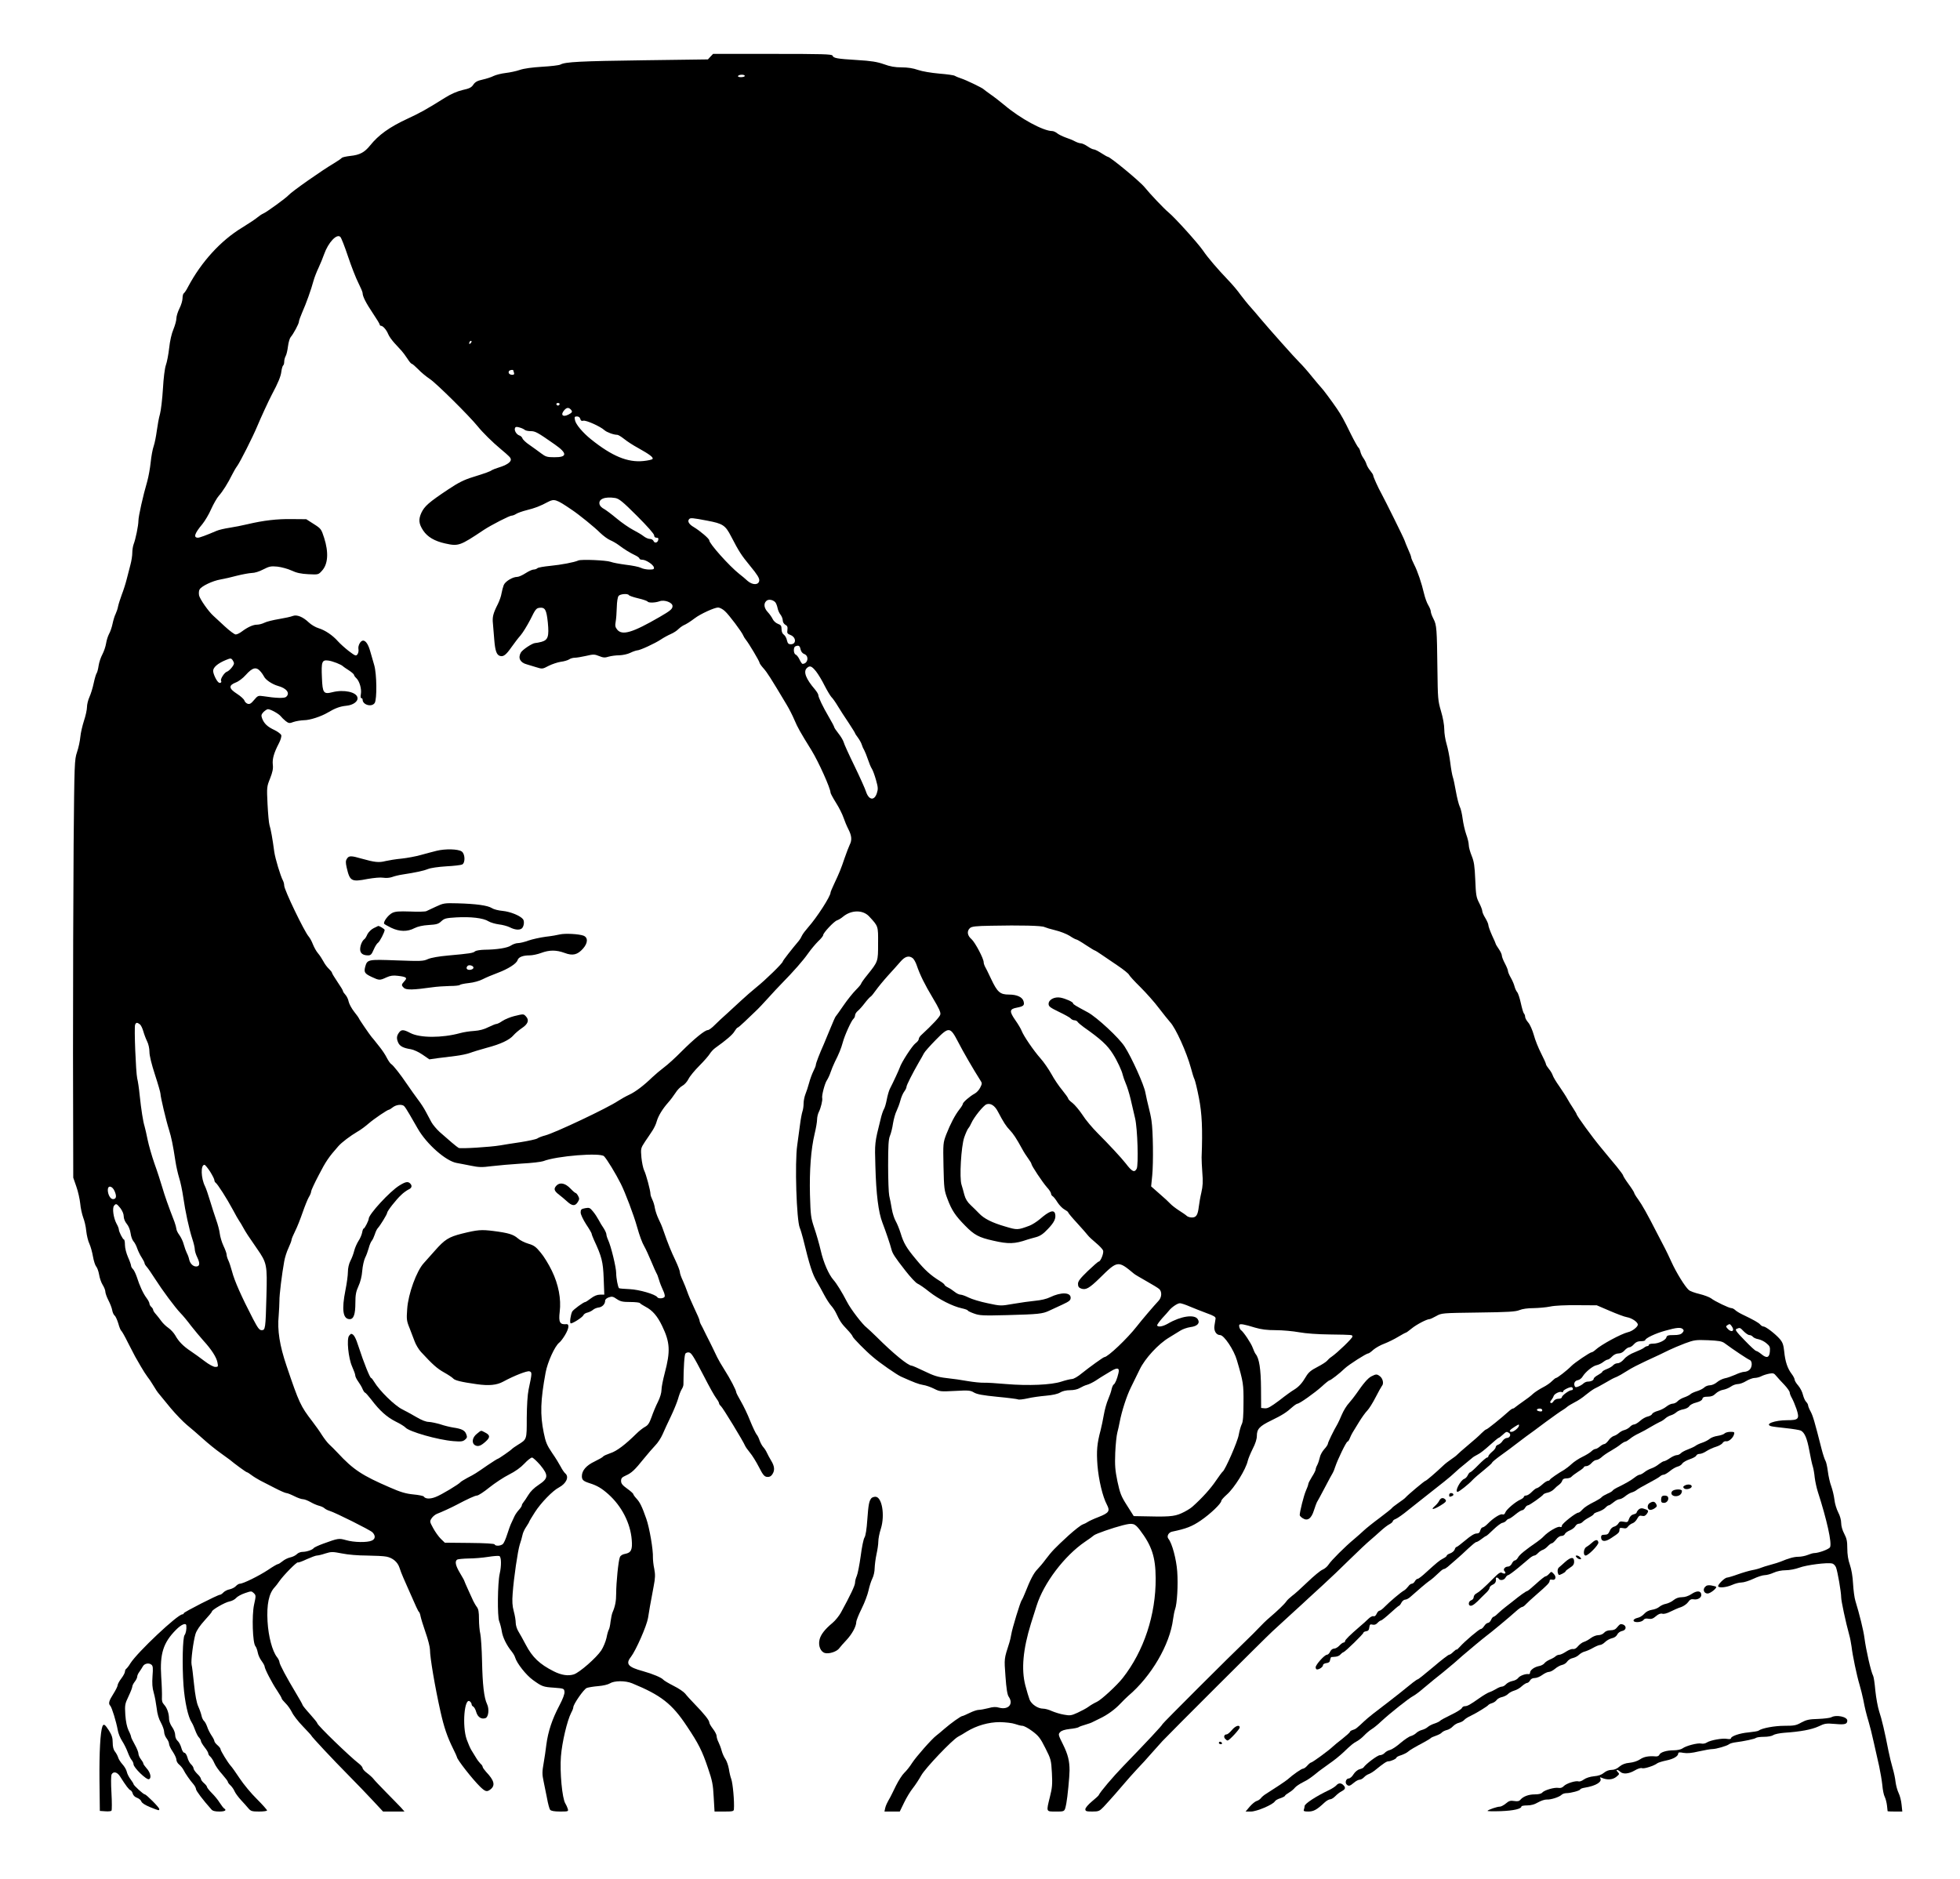 <?xml version="1.0" standalone="no"?>
<!DOCTYPE svg PUBLIC "-//W3C//DTD SVG 20010904//EN"
 "http://www.w3.org/TR/2001/REC-SVG-20010904/DTD/svg10.dtd">
<svg version="1.0" xmlns="http://www.w3.org/2000/svg"
 width="1600pt" height="1534pt" viewBox="0 0 1600 1534"
 preserveAspectRatio="xMidYMid meet">

<g transform="translate(0,1534) scale(0.1,-0.1)"
fill="#000000" stroke="none">
<path d="M5800 14878 l-21 -23 -522 -7 c-517 -7 -643 -13 -682 -35 -11 -6 -78
-14 -149 -18 -82 -5 -149 -14 -183 -26 -29 -10 -81 -21 -116 -25 -34 -4 -78
-15 -97 -24 -19 -10 -60 -23 -91 -30 -42 -9 -60 -19 -75 -41 -15 -23 -32 -32
-88 -44 -46 -11 -94 -32 -145 -64 -147 -92 -200 -122 -304 -170 -149 -69 -237
-133 -306 -219 -46 -57 -85 -77 -161 -85 -35 -4 -66 -11 -70 -16 -3 -5 -31
-24 -62 -43 -102 -60 -345 -231 -373 -262 -19 -22 -180 -139 -205 -149 -14 -6
-36 -21 -50 -33 -14 -12 -69 -49 -123 -82 -175 -106 -333 -279 -442 -484 -13
-26 -29 -49 -35 -53 -5 -3 -10 -21 -10 -40 0 -18 -11 -56 -25 -83 -14 -28 -25
-64 -25 -81 0 -17 -11 -57 -24 -89 -15 -34 -29 -96 -35 -153 -6 -53 -18 -116
-27 -140 -9 -26 -19 -104 -24 -194 -5 -82 -16 -175 -24 -205 -9 -30 -20 -92
-26 -137 -6 -45 -17 -101 -25 -124 -9 -24 -20 -84 -25 -134 -5 -49 -18 -119
-28 -155 -34 -115 -72 -286 -72 -321 0 -39 -23 -151 -39 -192 -6 -16 -11 -47
-11 -70 0 -24 -7 -67 -15 -97 -8 -30 -22 -84 -31 -120 -9 -36 -27 -92 -40
-125 -12 -33 -26 -76 -30 -95 -3 -19 -13 -47 -20 -62 -8 -15 -19 -51 -25 -80
-6 -29 -19 -67 -29 -84 -9 -17 -20 -51 -24 -77 -4 -26 -18 -66 -30 -89 -13
-24 -27 -65 -31 -93 -4 -27 -11 -55 -16 -61 -5 -7 -16 -43 -24 -81 -8 -39 -24
-90 -35 -114 -11 -24 -20 -61 -20 -82 0 -21 -11 -71 -24 -110 -13 -40 -27 -99
-30 -132 -3 -34 -15 -90 -27 -125 -21 -63 -22 -84 -28 -755 -3 -379 -5 -1147
-5 -1705 l2 -1015 25 -72 c14 -39 28 -102 32 -140 3 -37 15 -88 24 -113 10
-25 22 -74 25 -110 4 -36 15 -83 26 -105 10 -22 23 -69 29 -104 6 -35 18 -72
26 -81 9 -10 19 -39 24 -66 4 -27 17 -65 29 -84 12 -19 22 -44 22 -56 0 -11
11 -43 25 -70 14 -27 28 -63 31 -81 3 -18 12 -38 20 -44 8 -6 21 -36 30 -65 8
-30 19 -56 24 -59 5 -3 30 -47 55 -98 26 -51 52 -101 58 -112 7 -11 27 -47 46
-80 19 -33 44 -72 55 -86 12 -15 30 -41 41 -60 30 -49 38 -62 57 -84 9 -11 50
-61 91 -111 42 -50 101 -111 132 -137 32 -26 91 -77 132 -114 42 -38 105 -89
142 -115 36 -26 71 -51 77 -56 35 -30 133 -102 140 -102 4 0 21 -11 38 -24 17
-13 49 -32 71 -44 22 -11 76 -39 119 -61 44 -23 86 -41 94 -41 8 0 36 -11 64
-25 27 -14 59 -25 71 -25 12 0 40 -11 63 -24 22 -13 54 -26 70 -30 16 -4 36
-13 44 -21 8 -7 26 -16 40 -20 47 -14 331 -156 350 -175 27 -27 25 -55 -5 -68
-37 -17 -147 -15 -211 4 -58 16 -62 16 -188 -30 -38 -14 -72 -30 -75 -35 -9
-14 -58 -31 -91 -31 -16 0 -37 -8 -47 -19 -10 -10 -34 -22 -53 -26 -19 -4 -48
-18 -63 -31 -16 -13 -33 -24 -39 -24 -5 0 -42 -21 -81 -48 -75 -49 -202 -112
-229 -112 -8 0 -23 -9 -33 -20 -10 -11 -33 -22 -51 -26 -18 -3 -40 -15 -50
-25 -9 -10 -22 -19 -28 -19 -18 0 -296 -142 -296 -151 0 -5 -5 -9 -11 -9 -39
0 -366 -308 -424 -399 -13 -22 -29 -42 -35 -46 -5 -3 -10 -14 -10 -23 0 -9
-14 -35 -30 -56 -17 -22 -30 -47 -30 -56 0 -8 -16 -40 -35 -70 -36 -56 -42
-79 -25 -96 13 -13 49 -131 61 -198 4 -27 21 -67 36 -90 15 -23 35 -63 45 -90
10 -27 24 -56 33 -66 8 -9 15 -25 15 -34 0 -27 106 -130 126 -122 23 9 12 56
-21 91 -14 16 -25 32 -25 37 0 6 -9 21 -20 35 -11 14 -20 35 -20 46 0 11 -13
44 -30 74 -16 29 -30 57 -30 63 0 6 -9 30 -21 53 -13 28 -22 71 -26 127 -5 80
-3 89 26 150 17 36 31 72 31 80 0 8 9 26 20 40 11 14 20 32 20 41 0 9 8 27 18
40 9 13 22 33 28 44 13 24 49 31 70 14 13 -10 14 -28 9 -93 -4 -60 -2 -95 10
-136 9 -30 19 -87 24 -126 5 -47 17 -88 35 -119 14 -26 26 -60 26 -75 0 -15 9
-39 20 -53 11 -14 20 -34 20 -45 0 -10 13 -39 30 -63 16 -24 30 -54 30 -66 0
-12 10 -30 23 -40 12 -10 28 -29 35 -43 14 -29 53 -85 82 -118 11 -13 20 -31
20 -39 0 -13 56 -88 125 -165 10 -13 30 -18 65 -18 47 0 63 11 40 25 -6 4 -22
24 -36 46 -13 22 -43 58 -64 79 -22 22 -40 45 -40 50 0 6 -11 20 -25 32 -14
12 -25 28 -25 35 0 7 -13 26 -30 41 -16 16 -30 36 -30 44 0 8 -9 23 -20 33
-11 10 -25 35 -30 57 -6 21 -17 38 -25 38 -8 0 -19 17 -25 41 -6 22 -20 48
-31 57 -11 10 -19 29 -19 47 0 17 -11 46 -25 65 -14 19 -25 48 -25 65 0 45
-16 91 -40 117 -16 17 -20 33 -18 63 1 22 -1 96 -6 166 -12 186 16 277 120
382 44 45 83 61 85 35 3 -30 -4 -64 -14 -77 -16 -19 -21 -242 -9 -411 10 -134
37 -258 67 -303 8 -12 21 -42 29 -65 9 -24 22 -50 31 -58 8 -9 15 -21 15 -28
0 -7 14 -30 30 -51 17 -21 30 -43 30 -50 0 -7 7 -19 16 -26 9 -8 25 -32 34
-54 9 -22 38 -63 64 -91 25 -29 46 -56 46 -61 0 -6 9 -18 21 -29 11 -10 27
-32 34 -49 7 -16 31 -48 52 -71 21 -22 48 -53 60 -67 20 -24 30 -27 88 -27 36
0 65 4 65 9 0 5 -37 47 -83 93 -46 45 -109 121 -140 168 -31 47 -65 95 -75
105 -23 26 -82 122 -82 135 0 6 -11 20 -25 32 -14 12 -25 27 -25 33 0 7 -11
28 -24 47 -13 20 -29 51 -35 71 -7 19 -18 41 -26 47 -7 6 -17 26 -20 43 -4 18
-16 52 -27 76 -13 29 -25 92 -34 180 -8 75 -16 147 -20 160 -7 31 14 191 32
251 9 29 36 68 74 110 33 36 60 68 60 73 0 14 106 75 143 82 21 4 45 17 55 29
9 11 41 29 71 39 52 18 54 18 73 0 18 -18 18 -22 2 -94 -19 -87 -12 -313 11
-339 7 -8 15 -31 19 -51 3 -19 17 -51 31 -69 14 -19 25 -39 25 -45 0 -19 60
-135 102 -197 21 -31 38 -61 38 -66 0 -4 14 -21 31 -38 17 -16 40 -49 52 -73
11 -24 51 -76 89 -115 37 -39 68 -72 68 -74 0 -8 184 -204 300 -321 69 -70
161 -165 206 -214 l81 -87 87 0 88 0 -29 33 c-17 17 -70 73 -119 122 -49 50
-96 99 -104 110 -8 11 -32 33 -52 48 -21 15 -38 34 -38 42 0 7 -14 24 -31 37
-73 56 -339 313 -339 329 0 5 -27 38 -60 75 -33 36 -60 70 -60 74 0 4 -24 47
-53 95 -77 128 -136 238 -136 256 -1 9 -9 27 -20 40 -38 49 -70 168 -77 291
-8 139 11 230 59 280 7 7 24 29 37 48 34 49 143 160 152 154 4 -3 36 9 72 26
36 16 73 30 82 30 10 0 41 7 70 17 49 15 58 15 136 0 48 -10 133 -17 203 -17
66 -1 138 -4 160 -9 51 -10 91 -44 106 -90 6 -20 20 -56 31 -81 11 -25 26 -58
33 -75 72 -165 89 -201 95 -205 4 -3 10 -18 13 -35 3 -16 21 -76 41 -133 20
-56 36 -120 36 -141 0 -64 41 -305 86 -506 29 -129 55 -205 103 -302 17 -34
31 -65 31 -68 0 -19 125 -179 190 -243 42 -40 55 -44 84 -21 41 32 31 73 -36
143 -15 17 -28 35 -28 41 0 6 -8 18 -18 26 -9 9 -26 31 -37 50 -11 18 -28 46
-38 62 -9 15 -26 54 -37 85 -39 110 -19 348 26 311 8 -6 14 -17 14 -24 0 -7 6
-15 13 -18 7 -3 19 -23 25 -46 13 -42 43 -60 76 -48 24 10 31 74 12 114 -25
52 -37 159 -41 353 -2 97 -9 196 -14 220 -6 25 -11 79 -11 121 0 57 -4 82 -18
100 -10 13 -22 35 -29 49 -6 14 -25 55 -42 92 -17 37 -31 70 -31 72 0 3 -16
31 -35 63 -36 60 -44 96 -23 110 7 4 49 8 93 9 44 0 115 6 159 13 43 7 84 10
92 7 17 -6 18 -80 3 -145 -17 -75 -20 -349 -4 -387 7 -18 17 -55 21 -81 7 -49
39 -115 80 -165 13 -16 26 -38 29 -50 14 -48 90 -144 144 -183 76 -55 85 -58
176 -64 78 -6 80 -7 83 -33 2 -18 -13 -58 -43 -115 -57 -108 -91 -209 -105
-317 -5 -44 -15 -109 -21 -144 -14 -79 -14 -97 -1 -158 6 -27 18 -87 27 -133
8 -46 20 -90 26 -97 8 -9 34 -14 81 -14 67 0 69 1 63 22 -4 13 -13 33 -20 44
-26 41 -46 258 -36 384 9 116 51 293 84 357 10 18 17 37 17 44 0 25 86 149
110 158 14 5 56 12 94 15 39 3 80 13 94 22 36 23 126 24 182 1 236 -97 326
-167 447 -350 95 -142 125 -201 173 -344 34 -99 41 -133 46 -234 l7 -119 79 0
c67 0 78 2 79 18 5 63 -9 215 -22 249 -6 15 -15 52 -19 81 -5 29 -18 65 -28
80 -11 15 -25 46 -31 69 -6 23 -18 54 -26 70 -8 15 -15 38 -15 49 0 12 -14 38
-30 59 -16 21 -30 44 -30 53 0 17 -43 71 -120 150 -31 32 -65 69 -76 84 -12
15 -54 44 -95 64 -41 21 -78 43 -84 50 -13 17 -87 48 -166 70 -122 33 -144 59
-99 116 41 53 129 253 140 318 10 65 16 99 46 259 13 68 14 94 5 142 -7 31
-11 73 -11 91 3 64 -28 244 -54 318 -35 100 -52 135 -81 166 -14 15 -25 31
-25 35 0 5 -22 25 -50 45 -39 28 -50 42 -50 63 0 22 7 30 38 44 48 21 74 46
147 137 33 41 76 90 95 110 19 19 46 60 59 90 13 30 43 96 67 145 24 50 50
114 59 144 8 30 21 64 29 77 8 12 15 30 15 40 1 149 8 245 17 254 7 7 20 10
29 8 19 -3 38 -34 113 -178 61 -118 89 -168 113 -202 11 -14 19 -30 19 -36 0
-5 7 -15 15 -22 15 -12 183 -288 197 -323 4 -10 22 -35 40 -57 18 -21 51 -74
73 -117 33 -65 45 -79 67 -81 18 -2 31 4 42 20 22 32 20 66 -9 113 -13 22 -29
51 -35 65 -6 14 -19 34 -29 45 -10 11 -23 35 -30 54 -6 19 -17 42 -25 50 -7 9
-31 58 -52 110 -20 52 -55 124 -76 160 -21 36 -38 69 -38 74 0 16 -50 112 -95
182 -25 39 -52 86 -61 105 -9 19 -25 53 -36 75 -11 22 -35 72 -55 110 -19 39
-38 78 -44 87 -5 10 -9 23 -9 29 0 6 -20 52 -44 102 -24 51 -49 110 -56 132
-7 22 -24 62 -36 90 -13 27 -24 58 -24 69 0 10 -16 53 -36 95 -35 73 -61 136
-99 246 -9 28 -27 70 -40 95 -12 25 -25 64 -29 86 -3 23 -13 54 -21 70 -8 16
-15 36 -15 45 0 28 -36 163 -52 194 -8 17 -18 64 -22 105 -6 73 -6 75 30 130
21 30 48 71 61 91 13 20 29 53 34 74 13 45 47 101 93 153 18 20 45 56 60 79
14 23 39 49 56 58 16 8 39 33 50 55 11 23 51 71 89 109 38 38 76 82 85 97 10
16 30 38 46 49 87 62 141 108 156 135 10 16 21 30 25 30 4 0 29 21 57 48 27
26 67 64 88 84 22 20 68 69 104 109 36 40 85 93 110 118 100 102 176 189 216
246 23 33 61 78 83 100 23 21 41 44 41 51 0 18 88 112 113 120 12 4 34 17 49
30 68 56 162 57 213 2 75 -81 74 -77 73 -221 0 -148 1 -146 -88 -257 -28 -34
-50 -66 -50 -70 0 -5 -19 -28 -43 -52 -24 -24 -70 -81 -102 -128 -32 -47 -61
-87 -64 -90 -3 -3 -21 -43 -40 -90 -19 -47 -44 -107 -56 -135 -35 -78 -65
-156 -65 -169 0 -7 -9 -30 -20 -51 -11 -22 -27 -65 -35 -96 -8 -31 -22 -72
-30 -92 -8 -20 -15 -54 -15 -75 0 -22 -4 -52 -10 -68 -5 -16 -14 -63 -19 -104
-5 -41 -16 -118 -23 -170 -21 -141 -6 -612 21 -675 7 -16 18 -55 26 -85 54
-222 77 -294 114 -355 13 -22 39 -69 58 -105 19 -36 45 -76 58 -90 13 -14 31
-41 40 -60 31 -67 45 -87 90 -134 25 -26 45 -52 45 -57 0 -10 109 -121 166
-168 55 -48 194 -144 229 -160 107 -48 144 -62 179 -68 23 -3 63 -17 91 -31
47 -24 55 -24 171 -18 110 6 125 5 155 -13 26 -15 72 -23 191 -35 87 -8 162
-18 168 -21 6 -4 41 0 78 8 37 9 105 18 151 22 55 5 95 14 115 26 19 12 50 19
81 19 31 0 62 7 80 18 17 10 43 22 59 26 16 4 48 20 70 34 23 15 50 33 61 39
11 7 39 24 63 38 55 33 73 28 62 -17 -11 -47 -27 -85 -39 -92 -5 -3 -13 -21
-17 -39 -3 -17 -16 -54 -28 -82 -12 -27 -28 -84 -35 -125 -7 -41 -19 -97 -26
-125 -30 -112 -35 -169 -26 -290 10 -119 42 -254 77 -320 27 -51 17 -67 -67
-100 -42 -16 -82 -35 -90 -41 -8 -6 -26 -15 -40 -20 -15 -5 -66 -45 -115 -89
-113 -104 -137 -129 -187 -195 -22 -30 -54 -68 -69 -83 -29 -29 -59 -87 -98
-187 -12 -30 -25 -59 -30 -65 -11 -14 -78 -232 -85 -280 -4 -22 -10 -51 -15
-65 -44 -137 -43 -128 -32 -277 7 -100 15 -149 26 -165 42 -60 -2 -110 -78
-90 -26 8 -50 7 -88 -4 -29 -7 -64 -14 -78 -14 -14 0 -47 -11 -75 -25 -27 -13
-54 -25 -58 -25 -13 0 -95 -59 -148 -105 -25 -22 -55 -47 -66 -55 -37 -28
-164 -172 -197 -223 -18 -29 -47 -65 -64 -81 -17 -16 -47 -63 -68 -105 -20
-42 -41 -83 -45 -91 -30 -53 -37 -68 -43 -92 l-6 -28 62 0 63 0 35 72 c19 40
51 93 72 119 20 25 51 73 69 105 35 61 251 288 300 315 15 8 47 26 71 42 81
49 178 77 270 77 46 -1 101 -7 123 -15 22 -8 50 -15 61 -15 12 0 48 -19 80
-43 51 -38 66 -56 107 -138 46 -91 48 -98 54 -204 5 -93 2 -123 -16 -194 -31
-126 -33 -121 48 -121 75 0 72 -3 86 68 9 45 26 219 26 267 0 78 -13 131 -53
212 -39 78 -41 84 -24 101 11 13 37 21 78 26 33 3 66 10 72 14 6 5 31 14 56
21 25 7 52 17 60 22 8 4 34 17 57 28 62 29 125 75 169 122 22 23 50 51 64 63
188 159 340 419 366 626 4 30 11 66 16 80 17 44 26 202 18 310 -7 99 -42 231
-72 267 -16 20 1 52 30 58 115 24 162 42 234 91 79 54 168 139 168 161 0 6 20
29 44 50 62 54 157 207 172 277 4 17 22 61 40 97 22 42 34 81 34 105 0 57 21
80 118 127 92 45 123 65 173 110 17 15 36 27 41 27 16 0 139 87 198 140 30 28
58 50 62 50 10 0 84 57 126 98 33 31 175 122 191 122 5 0 24 13 42 30 19 16
59 39 90 50 31 12 82 37 113 56 31 19 60 34 63 34 3 0 24 15 47 34 39 32 123
76 145 76 6 0 30 11 55 25 44 25 47 25 343 29 245 3 306 7 337 20 24 10 68 16
115 16 42 1 103 6 136 13 36 8 125 12 220 11 l160 -1 105 -45 c58 -25 121 -49
141 -52 41 -7 89 -40 89 -61 0 -18 -46 -54 -79 -61 -56 -13 -222 -103 -266
-144 -12 -11 -26 -20 -31 -20 -14 0 -141 -86 -167 -113 -33 -34 -114 -97 -124
-97 -5 0 -20 -12 -34 -26 -13 -14 -46 -37 -74 -51 -27 -14 -63 -37 -80 -52
-16 -16 -52 -43 -80 -62 -27 -19 -56 -40 -63 -46 -7 -7 -17 -13 -22 -13 -5 0
-20 -10 -34 -23 -62 -56 -175 -147 -183 -147 -5 0 -22 -14 -39 -31 -16 -17
-65 -61 -109 -97 -44 -37 -84 -72 -90 -79 -5 -6 -27 -23 -48 -37 -21 -14 -51
-37 -65 -51 -59 -56 -139 -125 -146 -125 -7 0 -143 -114 -161 -135 -5 -7 -32
-27 -60 -46 -27 -19 -52 -38 -53 -42 -2 -4 -47 -40 -100 -80 -53 -39 -110 -85
-128 -102 -17 -16 -53 -48 -79 -70 -73 -60 -189 -176 -209 -208 -10 -16 -32
-35 -49 -42 -18 -7 -73 -53 -124 -102 -50 -48 -106 -99 -125 -112 -18 -14 -40
-34 -47 -45 -16 -23 -71 -76 -139 -134 -24 -20 -62 -57 -85 -82 -23 -24 -70
-72 -105 -105 -119 -113 -682 -675 -682 -681 0 -8 -135 -152 -320 -343 -85
-88 -189 -210 -202 -239 -2 -4 -27 -27 -55 -50 -30 -25 -53 -52 -53 -63 0 -16
8 -19 56 -19 52 0 59 3 93 38 46 49 148 165 181 205 14 17 55 63 91 102 37 38
88 95 114 125 27 30 69 77 94 105 58 62 831 834 897 895 27 25 98 90 158 145
60 55 122 111 136 125 15 14 69 63 120 110 52 47 150 141 219 209 69 68 144
138 166 156 22 19 60 52 85 75 25 23 57 48 73 56 15 8 27 19 27 25 0 5 12 14
26 19 14 6 60 38 102 73 42 34 81 65 87 69 12 9 116 91 205 162 34 27 74 61
89 76 14 14 48 43 76 65 27 22 56 46 63 52 7 7 27 19 45 28 18 8 61 42 97 75
36 32 68 59 72 60 4 0 19 11 34 25 30 28 33 29 53 16 19 -12 6 -41 -18 -41
-10 0 -26 -11 -35 -24 -8 -14 -25 -27 -36 -31 -11 -3 -20 -12 -20 -20 0 -7
-13 -25 -30 -38 -16 -14 -30 -30 -30 -36 0 -6 -5 -11 -11 -11 -6 0 -38 -27
-70 -60 -32 -33 -62 -60 -67 -60 -5 0 -14 -11 -20 -24 -6 -13 -19 -27 -29 -30
-32 -12 -81 -106 -54 -106 11 0 90 62 121 96 14 15 55 51 93 81 37 30 67 57
67 61 0 5 34 33 76 63 41 29 94 69 117 87 23 17 62 47 86 65 25 17 97 71 160
118 64 47 126 91 138 97 12 7 27 18 35 25 7 7 35 24 62 38 27 13 67 40 90 60
23 19 55 42 71 51 17 8 53 27 80 43 28 16 57 32 65 37 8 4 26 13 40 18 14 6
45 24 70 40 25 16 61 37 80 46 19 9 44 21 55 27 11 5 27 13 35 17 72 33 143
66 184 87 27 13 85 38 130 55 76 28 88 30 189 26 87 -4 113 -8 135 -24 74 -55
189 -131 205 -137 23 -9 22 -59 -1 -80 -10 -10 -29 -17 -43 -17 -13 0 -47 -11
-74 -24 -28 -12 -66 -26 -85 -29 -19 -4 -48 -18 -64 -32 -16 -14 -42 -25 -58
-25 -15 0 -36 -8 -46 -18 -9 -9 -36 -23 -59 -30 -23 -7 -48 -18 -55 -26 -8 -7
-30 -18 -50 -25 -19 -6 -44 -21 -53 -31 -10 -11 -28 -20 -41 -20 -12 0 -35
-11 -51 -24 -16 -13 -47 -29 -70 -35 -22 -6 -43 -17 -46 -25 -3 -8 -19 -17
-36 -21 -16 -3 -45 -19 -63 -36 -18 -16 -40 -29 -49 -29 -9 0 -24 -9 -33 -19
-10 -11 -30 -22 -44 -26 -15 -3 -36 -15 -47 -25 -11 -10 -30 -21 -42 -24 -12
-4 -32 -20 -43 -37 -12 -16 -27 -29 -34 -29 -7 0 -23 -9 -36 -20 -13 -11 -29
-20 -37 -20 -7 0 -22 -9 -32 -19 -11 -11 -44 -31 -73 -45 -29 -14 -69 -40 -88
-58 -19 -18 -47 -39 -61 -48 -51 -29 -114 -73 -117 -81 -2 -5 -9 -9 -16 -9 -7
0 -28 -13 -46 -30 -18 -16 -39 -30 -45 -30 -6 0 -24 -14 -40 -30 -16 -17 -37
-30 -47 -30 -10 0 -18 -5 -18 -10 0 -6 -13 -16 -28 -23 -41 -18 -113 -79 -123
-104 -5 -15 -14 -21 -24 -17 -17 7 -76 -31 -120 -76 -16 -17 -35 -30 -42 -30
-7 0 -15 -11 -19 -25 -5 -18 -13 -25 -31 -25 -17 0 -49 -20 -90 -55 -36 -30
-68 -55 -73 -55 -5 0 -12 -9 -15 -21 -4 -11 -20 -25 -36 -31 -16 -5 -29 -14
-29 -19 0 -5 -13 -15 -29 -23 -31 -16 -52 -34 -139 -113 -31 -29 -62 -53 -69
-53 -7 0 -17 -9 -23 -20 -6 -11 -17 -20 -25 -20 -8 0 -21 -10 -29 -22 -9 -12
-24 -27 -34 -33 -25 -13 -118 -92 -157 -132 -17 -18 -37 -33 -43 -33 -7 0 -18
-11 -24 -25 -7 -16 -17 -24 -26 -20 -8 3 -27 -7 -42 -22 -16 -16 -47 -44 -70
-63 -80 -69 -120 -108 -120 -119 0 -6 -5 -11 -11 -11 -7 0 -22 -11 -35 -25
-13 -14 -32 -25 -44 -25 -12 0 -25 -10 -32 -25 -6 -14 -18 -25 -26 -25 -19 0
-91 -80 -92 -102 0 -10 5 -18 11 -18 20 0 49 21 49 35 0 8 12 15 28 17 19 2
28 9 30 26 2 12 6 22 10 23 4 0 19 2 34 3 15 1 33 9 40 18 7 8 18 17 25 19 16
5 163 149 163 159 0 5 10 10 23 12 16 2 23 11 25 31 3 24 7 28 26 23 16 -4 29
1 41 14 10 11 23 20 29 20 6 1 40 28 75 60 36 33 68 60 71 60 4 0 13 11 20 25
7 14 21 25 31 25 10 0 29 10 43 23 59 53 130 113 150 127 23 15 49 38 90 77
13 13 28 23 33 23 6 0 19 8 30 17 11 10 41 36 67 58 26 22 72 64 102 93 30 28
59 52 65 52 6 0 25 11 43 25 18 14 35 25 38 25 3 0 30 23 59 52 30 29 63 54
74 55 11 2 25 10 31 18 6 8 16 15 22 15 5 0 29 16 52 35 23 19 48 35 56 35 7
0 18 9 24 20 6 11 16 20 23 20 12 0 117 74 127 90 3 4 19 11 36 14 17 4 40 17
51 29 11 12 29 28 41 36 11 8 23 23 25 33 4 12 14 18 35 18 16 0 35 6 41 14 6
7 31 26 56 42 25 15 45 32 45 36 0 4 9 8 20 8 11 0 30 11 42 25 12 14 29 25
38 25 10 0 29 10 43 22 13 13 48 37 77 53 29 17 65 40 80 53 15 12 33 22 38
22 6 0 23 11 39 24 15 13 48 33 73 44 25 12 68 35 95 52 28 16 61 35 75 41 14
5 34 19 45 29 11 10 31 21 45 25 14 4 34 15 45 25 11 10 37 21 57 24 21 4 42
15 48 25 5 10 30 24 56 30 30 8 48 18 51 30 3 14 14 18 44 18 28 0 46 7 64 25
14 14 41 28 60 31 19 3 48 15 64 26 16 12 42 21 58 21 15 0 46 11 68 25 22 13
53 25 68 25 15 0 40 6 55 14 15 8 44 17 65 21 32 6 39 4 59 -21 13 -15 42 -48
66 -72 23 -25 42 -52 42 -61 0 -9 8 -29 18 -46 9 -16 26 -56 37 -88 27 -82 18
-92 -76 -92 -101 0 -188 -32 -131 -49 9 -3 64 -10 122 -16 57 -6 111 -15 121
-20 31 -17 50 -61 69 -163 10 -56 23 -115 29 -132 5 -16 12 -56 15 -88 4 -32
15 -84 25 -115 74 -229 117 -422 100 -454 -9 -17 -94 -48 -130 -48 -9 0 -33
-7 -52 -15 -20 -8 -54 -15 -76 -15 -36 0 -79 -12 -146 -40 -11 -5 -47 -16 -80
-25 -33 -9 -69 -20 -80 -25 -11 -5 -42 -14 -70 -19 -27 -5 -81 -21 -120 -35
-38 -14 -77 -25 -86 -26 -20 0 -80 -60 -73 -72 9 -14 67 -8 113 12 24 11 58
20 77 20 19 0 63 14 97 30 35 17 77 30 93 30 16 0 49 9 73 20 26 12 65 20 97
20 31 0 79 9 112 21 58 22 229 44 268 34 12 -2 26 -17 32 -32 13 -34 42 -201
42 -244 0 -30 38 -207 65 -304 8 -27 16 -72 20 -100 7 -65 42 -234 65 -310 10
-33 23 -87 30 -120 14 -74 24 -114 45 -185 9 -30 28 -104 41 -165 14 -60 33
-148 44 -195 10 -47 22 -116 26 -155 3 -38 12 -82 20 -96 7 -14 15 -45 18 -70
2 -24 5 -45 5 -46 1 -2 28 -3 60 -3 l60 0 -6 57 c-3 32 -14 74 -24 94 -10 20
-21 60 -25 90 -3 30 -14 81 -24 114 -10 33 -25 96 -34 140 -30 155 -55 261
-76 323 -11 34 -25 110 -31 168 -5 58 -13 113 -18 122 -18 33 -58 210 -71 309
-8 63 -41 195 -74 303 -8 25 -16 88 -19 140 -3 59 -13 117 -26 155 -14 39 -21
84 -21 133 0 59 -5 82 -25 120 -15 28 -25 63 -25 88 0 24 -10 60 -24 86 -13
25 -28 72 -31 104 -4 33 -16 82 -26 110 -11 28 -23 83 -28 123 -5 39 -14 77
-19 84 -5 7 -20 50 -32 97 -59 232 -70 268 -89 305 -12 21 -21 45 -21 51 0 7
-7 20 -16 29 -9 9 -20 34 -26 57 -5 23 -22 56 -38 75 -17 19 -30 41 -30 49 0
8 -11 30 -25 48 -33 44 -52 99 -60 182 -6 56 -13 75 -37 103 -37 42 -114 101
-132 101 -7 0 -20 7 -27 16 -13 15 -51 37 -147 83 -23 11 -49 27 -58 36 -8 8
-22 15 -30 15 -19 0 -136 56 -166 80 -14 10 -56 26 -93 35 -38 9 -78 23 -89
33 -31 27 -102 142 -141 228 -20 43 -43 93 -52 109 -9 17 -38 73 -65 125 -81
159 -123 233 -156 279 -18 24 -32 48 -32 53 0 4 -20 36 -45 70 -25 34 -45 66
-45 71 0 5 -24 37 -52 72 -29 35 -88 105 -130 157 -70 84 -198 260 -198 272 0
3 -13 24 -28 48 -16 24 -38 59 -48 78 -10 19 -40 64 -65 101 -26 36 -50 77
-54 90 -4 13 -18 37 -31 52 -13 16 -24 33 -24 39 0 6 -18 46 -40 89 -22 43
-49 110 -59 149 -11 39 -31 85 -45 101 -15 17 -26 38 -26 48 0 9 -4 21 -10 27
-5 5 -16 43 -25 84 -9 41 -22 81 -30 90 -7 8 -17 29 -21 45 -4 17 -17 48 -30
71 -13 22 -24 48 -24 56 0 8 -11 36 -25 62 -14 26 -25 55 -25 64 0 10 -11 34
-25 54 -14 20 -25 39 -25 42 0 2 -13 34 -30 69 -16 36 -30 74 -30 84 0 10 -12
36 -25 58 -14 22 -25 48 -25 58 0 9 -12 40 -26 67 -23 44 -26 64 -31 187 -5
114 -10 148 -29 195 -13 32 -24 71 -24 88 0 17 -9 56 -21 88 -11 31 -24 89
-29 127 -5 39 -15 84 -24 100 -8 17 -22 72 -31 123 -9 51 -20 104 -25 117 -5
14 -15 67 -21 118 -6 50 -20 119 -30 152 -10 33 -19 87 -19 120 0 36 -11 97
-27 150 -25 85 -26 103 -29 340 -4 331 -6 362 -32 412 -12 23 -22 50 -22 60 0
10 -9 33 -20 51 -12 19 -27 61 -35 95 -20 86 -53 184 -81 238 -13 26 -24 52
-24 58 0 7 -11 36 -24 64 -13 29 -26 62 -30 74 -6 20 -158 326 -189 383 -26
46 -67 137 -67 148 0 6 -11 23 -24 39 -13 15 -27 39 -31 53 -4 14 -16 37 -26
51 -10 14 -21 37 -24 52 -4 15 -11 30 -16 33 -5 3 -32 51 -60 107 -60 123 -78
155 -115 210 -43 63 -116 161 -128 172 -6 6 -40 46 -76 90 -35 44 -81 96 -101
115 -37 36 -254 280 -321 360 -20 25 -55 65 -77 90 -23 25 -60 71 -84 103 -23
33 -69 87 -102 121 -86 90 -166 183 -205 241 -43 62 -230 269 -280 310 -36 29
-155 155 -195 205 -37 47 -283 250 -302 250 -4 0 -28 14 -53 30 -25 16 -52 30
-60 30 -9 0 -32 11 -52 25 -20 14 -45 25 -55 25 -10 0 -31 7 -48 16 -16 9 -50
23 -75 31 -25 9 -56 24 -69 34 -13 11 -32 19 -41 19 -73 0 -261 102 -392 213
-35 29 -85 68 -113 87 -27 19 -52 38 -55 41 -9 11 -144 76 -185 89 -22 7 -45
17 -51 21 -6 5 -63 13 -126 18 -67 6 -139 18 -174 30 -39 14 -84 21 -134 21
-54 0 -94 7 -145 26 -55 19 -101 27 -220 34 -163 10 -191 15 -199 36 -5 12
-84 14 -490 14 l-485 0 -21 -22z m280 -158 c0 -5 -14 -10 -31 -10 -17 0 -28 4
-24 10 3 6 17 10 31 10 13 0 24 -4 24 -10z m-3239 -1474 c27 -81 65 -178 84
-215 19 -38 35 -75 35 -83 0 -28 27 -81 84 -166 31 -46 56 -87 56 -93 0 -5 5
-9 10 -9 16 0 45 -33 59 -68 7 -18 31 -51 53 -75 21 -23 47 -51 57 -62 10 -11
31 -39 46 -62 15 -24 31 -43 36 -43 5 0 28 -20 52 -44 23 -25 67 -61 97 -81
55 -37 319 -299 389 -385 39 -49 123 -132 186 -184 75 -63 85 -73 85 -89 0
-21 -37 -45 -96 -63 -26 -8 -52 -18 -58 -22 -14 -11 -50 -24 -159 -58 -68 -21
-115 -44 -200 -101 -156 -104 -191 -135 -217 -189 -25 -55 -22 -90 15 -146 35
-52 93 -86 179 -105 109 -24 120 -20 316 111 59 39 209 116 226 116 8 0 25 6
37 14 12 8 51 22 87 31 68 17 110 33 173 67 52 27 67 23 193 -63 58 -38 192
-147 233 -189 26 -25 63 -52 82 -60 19 -8 49 -25 68 -39 44 -34 98 -67 139
-86 17 -8 32 -20 32 -25 0 -6 11 -10 24 -10 29 0 90 -40 94 -63 3 -14 -4 -17
-38 -17 -22 0 -53 6 -68 14 -15 8 -70 19 -122 25 -52 7 -108 17 -125 24 -35
13 -240 22 -264 11 -33 -15 -139 -35 -230 -44 -51 -5 -98 -13 -104 -19 -6 -6
-20 -11 -31 -11 -12 0 -41 -14 -66 -30 -25 -16 -55 -30 -68 -30 -38 0 -98 -37
-110 -67 -6 -15 -14 -46 -18 -68 -3 -22 -17 -60 -29 -85 -40 -79 -47 -107 -41
-162 3 -29 8 -89 11 -133 7 -88 19 -122 46 -130 28 -9 50 8 94 71 22 31 55 75
74 96 19 22 55 81 81 131 41 84 48 92 76 95 44 4 55 -16 66 -120 11 -114 2
-143 -51 -158 -20 -5 -43 -10 -52 -10 -22 0 -106 -55 -118 -79 -24 -44 -4 -81
49 -95 14 -4 48 -14 76 -23 51 -16 52 -16 103 11 28 14 73 29 99 33 26 3 56
12 67 19 11 8 32 14 47 14 15 0 56 7 92 15 59 14 69 14 106 -1 34 -14 48 -15
79 -5 21 6 60 11 87 11 27 1 67 9 89 20 22 11 47 19 56 20 23 0 146 57 194 89
22 15 59 35 82 45 23 10 50 28 60 39 10 10 27 23 38 29 31 14 57 31 96 60 45
35 161 88 191 88 13 0 38 -13 55 -29 33 -29 141 -173 151 -201 3 -8 13 -24 22
-35 23 -28 110 -174 110 -185 0 -6 15 -27 33 -47 30 -34 57 -76 189 -297 20
-33 49 -90 64 -126 25 -59 45 -95 138 -245 58 -94 156 -312 156 -347 0 -6 20
-43 45 -83 25 -39 52 -94 61 -121 9 -27 27 -70 40 -95 27 -53 30 -88 10 -127
-7 -15 -26 -63 -41 -107 -30 -89 -43 -121 -86 -212 -16 -34 -29 -65 -29 -70 0
-31 -112 -204 -182 -283 -22 -25 -46 -56 -52 -70 -6 -14 -17 -32 -24 -40 -56
-66 -132 -163 -132 -170 0 -13 -141 -151 -215 -210 -37 -30 -93 -79 -124 -108
-31 -29 -82 -76 -114 -105 -32 -28 -78 -71 -101 -94 -23 -24 -49 -43 -58 -43
-24 0 -111 -71 -214 -174 -49 -50 -114 -109 -144 -131 -29 -22 -72 -58 -95
-80 -69 -67 -137 -119 -189 -143 -26 -12 -67 -35 -90 -50 -86 -58 -513 -260
-595 -282 -24 -6 -54 -17 -65 -25 -12 -7 -73 -20 -136 -30 -63 -9 -137 -21
-165 -26 -81 -14 -326 -29 -341 -21 -16 9 -82 65 -155 130 -26 24 -56 60 -67
80 -11 20 -31 59 -46 86 -14 27 -43 72 -65 100 -21 28 -60 83 -86 121 -56 83
-114 157 -132 168 -7 4 -23 27 -35 50 -11 23 -37 62 -57 87 -20 25 -40 51 -46
58 -5 7 -15 18 -21 25 -16 19 -104 147 -104 153 0 2 -17 27 -39 54 -21 27 -41
64 -45 83 -3 18 -15 43 -26 55 -11 12 -20 25 -20 30 0 6 -20 39 -45 75 -25 37
-45 70 -45 75 0 5 -12 19 -26 33 -14 13 -34 40 -44 60 -11 20 -30 50 -44 66
-14 16 -32 49 -42 74 -9 24 -25 53 -35 64 -36 42 -199 380 -199 415 0 11 -4
28 -9 38 -22 41 -64 182 -72 237 -14 106 -29 189 -39 218 -5 16 -12 92 -16
171 -7 140 -6 144 21 211 20 51 26 80 22 112 -5 47 9 96 49 173 15 28 23 57
20 68 -4 10 -29 29 -56 42 -56 26 -84 52 -100 94 -9 25 -8 32 11 53 13 12 29
23 36 23 22 0 90 -38 105 -58 7 -9 25 -27 40 -39 25 -19 31 -20 65 -7 21 7 59
13 85 14 47 0 139 30 193 62 60 36 101 51 152 56 56 5 98 36 91 67 -8 45 -111
67 -203 44 -74 -19 -82 -8 -87 118 -6 131 0 147 52 140 34 -4 108 -33 120 -47
3 -3 24 -18 48 -33 23 -15 42 -32 42 -37 0 -5 8 -17 19 -27 26 -25 44 -88 37
-129 -4 -21 -3 -34 4 -34 5 0 10 -5 10 -12 0 -43 75 -64 99 -27 19 32 17 235
-4 308 -9 31 -23 81 -32 111 -16 58 -37 90 -59 90 -21 0 -43 -41 -38 -69 3
-14 -1 -34 -8 -43 -12 -16 -18 -13 -70 26 -31 24 -71 60 -89 80 -43 49 -105
91 -158 107 -24 7 -60 28 -80 47 -48 46 -98 66 -131 53 -14 -6 -64 -17 -112
-25 -48 -8 -102 -21 -119 -30 -18 -9 -45 -16 -61 -16 -32 0 -76 -20 -124 -56
-17 -13 -39 -24 -50 -24 -10 0 -50 30 -89 66 -38 36 -81 75 -94 87 -40 36
-109 135 -116 166 -3 17 -2 38 4 48 14 27 106 71 171 82 30 5 91 19 135 31 44
11 98 21 120 22 24 0 62 12 94 29 49 25 62 28 115 23 34 -4 86 -18 116 -32 40
-19 77 -27 137 -30 82 -4 82 -4 111 28 50 54 56 150 18 269 -23 71 -25 75 -85
113 l-61 39 -118 1 c-120 2 -231 -11 -362 -42 -41 -10 -108 -23 -147 -29 -40
-6 -87 -17 -105 -25 -82 -35 -138 -56 -152 -56 -39 0 -28 35 36 111 21 26 54
81 72 123 19 42 47 91 63 109 30 33 74 103 108 172 11 22 29 54 41 70 25 34
129 241 164 325 26 63 93 209 120 260 51 95 73 149 77 188 3 23 10 45 14 48 5
3 9 16 9 30 0 14 5 35 12 47 7 12 15 48 19 80 4 32 14 66 22 75 22 25 67 109
67 125 0 9 13 44 28 79 30 67 72 183 92 258 7 25 25 72 41 105 15 33 36 83 45
110 34 96 103 169 132 141 8 -7 36 -79 63 -160z m1001 -708 c-7 -7 -12 -8 -12
-2 0 14 12 26 19 19 2 -3 -1 -11 -7 -17z m348 -222 c0 -2 3 -11 6 -20 4 -11 0
-16 -14 -16 -23 0 -36 15 -27 30 6 10 35 14 35 6z m378 -277 c-2 -6 -8 -10
-13 -10 -5 0 -11 4 -13 10 -2 6 4 11 13 11 9 0 15 -5 13 -11z m90 -41 c18 -18
15 -26 -18 -43 -47 -24 -67 -1 -33 37 19 21 34 23 51 6z m79 -78 c4 -15 11
-19 24 -15 21 7 141 -47 173 -77 19 -17 75 -38 105 -38 8 0 32 -15 55 -33 23
-19 75 -53 116 -75 93 -52 125 -76 117 -89 -4 -6 -37 -13 -75 -17 -129 -13
-256 40 -427 177 -66 53 -125 122 -131 156 -6 27 -4 31 16 31 14 0 24 -8 27
-20z m-453 -90 c5 -5 27 -10 48 -10 38 0 56 -10 196 -108 105 -73 104 -106 -3
-105 -59 0 -71 4 -108 32 -23 17 -65 48 -94 68 -29 19 -55 44 -58 54 -3 10
-15 21 -26 24 -23 8 -43 41 -35 60 4 11 13 12 37 5 18 -5 37 -14 43 -20z m739
-556 c31 -6 60 -29 177 -146 84 -84 140 -147 140 -159 0 -12 7 -19 19 -19 14
0 18 -5 14 -20 -6 -23 -31 -27 -39 -5 -4 8 -17 15 -29 15 -13 0 -36 10 -52 23
-15 12 -54 35 -85 51 -31 16 -92 58 -134 93 -43 36 -90 71 -105 79 -15 7 -31
23 -34 34 -14 45 41 68 128 54z m751 -185 c127 -24 147 -37 194 -128 66 -127
83 -153 156 -242 58 -70 76 -100 74 -119 -4 -37 -53 -39 -95 -3 -17 16 -48 42
-69 58 -82 65 -244 247 -244 273 0 14 -74 77 -127 109 -40 23 -54 49 -36 66
10 10 27 9 147 -14z m-640 -608 c3 -5 37 -17 76 -26 39 -9 73 -21 76 -26 7
-12 61 -11 98 2 40 15 106 -10 106 -39 0 -24 -17 -38 -105 -89 -221 -128 -306
-154 -347 -103 -16 20 -18 32 -12 65 4 22 8 75 9 117 1 45 7 84 15 93 13 16
75 21 84 6z m1194 -57 c7 -7 15 -28 19 -46 3 -18 14 -44 25 -57 10 -13 18 -34
18 -47 0 -13 9 -28 21 -35 16 -8 20 -18 17 -41 -4 -27 -1 -32 24 -42 48 -18
51 -76 3 -76 -18 0 -25 7 -31 32 -3 18 -15 39 -25 46 -12 8 -19 25 -19 45 0
27 -5 35 -30 44 -16 6 -35 23 -42 38 -7 15 -25 41 -40 57 -31 33 -36 69 -13
91 16 17 52 12 73 -9z m207 -385 c4 -19 16 -34 31 -39 41 -16 29 -80 -15 -80
-4 0 -15 16 -24 35 -9 20 -24 38 -32 41 -18 7 -20 60 -2 67 26 11 36 6 42 -24z
m-4625 -115 c0 -17 -38 -62 -58 -68 -21 -7 -56 -62 -47 -75 7 -12 -8 -22 -20
-13 -18 13 -45 70 -45 95 0 29 39 62 105 89 37 15 41 15 53 0 6 -9 12 -21 12
-28z m4752 -66 c18 -23 50 -76 70 -117 21 -41 46 -82 55 -92 10 -9 34 -43 53
-75 19 -32 59 -93 88 -136 28 -43 52 -81 52 -84 0 -3 11 -20 24 -37 13 -18 27
-43 31 -57 4 -14 13 -34 20 -45 6 -11 20 -45 30 -75 10 -30 24 -65 32 -76 8
-12 23 -53 34 -92 17 -60 18 -74 7 -108 -21 -64 -66 -57 -89 14 -6 20 -48 114
-93 207 -46 94 -86 182 -89 196 -4 14 -22 45 -42 70 -19 24 -35 48 -35 52 0 5
-19 41 -42 80 -50 85 -88 164 -88 183 0 7 -13 28 -28 46 -73 85 -95 143 -67
172 25 25 40 20 77 -26z m-4532 -4 c8 -9 19 -26 25 -37 13 -28 68 -64 114 -77
71 -19 102 -60 66 -90 -14 -12 -84 -10 -185 6 -42 6 -46 5 -76 -31 -24 -29
-36 -36 -52 -31 -12 4 -24 16 -27 27 -4 11 -31 36 -61 55 -67 43 -70 68 -9 92
22 8 58 35 80 60 58 65 88 71 125 26z m6397 -2083 c11 -5 50 -17 88 -26 38 -9
90 -29 116 -45 25 -17 50 -30 55 -30 5 0 40 -20 77 -45 38 -25 71 -45 74 -45
3 0 26 -14 52 -32 25 -17 86 -58 134 -91 49 -33 91 -67 94 -76 4 -9 45 -54 93
-101 47 -47 115 -123 150 -170 36 -47 77 -98 92 -115 46 -49 135 -247 169
-372 11 -42 24 -84 30 -95 5 -10 22 -78 36 -151 25 -127 31 -253 22 -487 0
-19 2 -76 6 -126 6 -69 4 -108 -8 -160 -9 -38 -18 -91 -21 -117 -8 -67 -21
-87 -56 -87 -16 0 -35 6 -42 13 -7 7 -36 27 -63 44 -28 18 -60 43 -71 55 -12
13 -51 50 -89 82 l-68 60 9 90 c10 104 7 364 -6 446 -4 30 -15 80 -23 110 -8
30 -20 84 -27 120 -11 63 -111 285 -169 375 -44 70 -227 240 -301 280 -101 54
-120 66 -120 73 0 12 -61 39 -103 47 -48 9 -97 -16 -97 -51 0 -21 12 -30 84
-65 46 -22 90 -46 96 -54 7 -8 21 -15 31 -15 10 0 22 -6 26 -13 4 -7 27 -26
50 -43 138 -97 193 -147 238 -219 34 -53 74 -139 80 -170 4 -16 15 -48 25 -71
10 -22 28 -79 39 -125 11 -46 28 -118 37 -159 20 -83 29 -381 13 -412 -18 -34
-38 -24 -89 43 -34 44 -140 158 -231 249 -41 41 -97 107 -122 147 -26 39 -63
83 -82 98 -19 14 -35 30 -35 36 0 5 -22 36 -48 68 -27 32 -67 91 -89 132 -23
41 -63 99 -90 129 -55 62 -137 182 -153 224 -6 16 -29 55 -51 86 -51 73 -49
92 11 103 56 11 64 19 56 51 -9 35 -54 56 -119 56 -73 0 -95 19 -146 127 -23
49 -46 96 -52 105 -5 10 -9 24 -9 32 0 30 -70 162 -99 188 -35 30 -40 66 -13
91 15 13 47 17 172 19 239 5 417 1 437 -11z m-1076 -254 c9 -7 24 -33 32 -57
28 -82 66 -158 133 -270 48 -80 65 -116 60 -133 -4 -19 -63 -82 -157 -169 -11
-10 -19 -24 -19 -32 0 -8 -12 -23 -27 -34 -26 -19 -115 -156 -128 -198 -6 -18
-53 -120 -82 -176 -7 -15 -18 -53 -24 -85 -6 -32 -16 -67 -23 -78 -7 -11 -20
-49 -28 -85 -48 -191 -48 -192 -42 -382 6 -228 25 -376 57 -459 28 -73 65
-182 74 -219 9 -35 27 -63 113 -173 41 -53 86 -101 100 -107 14 -6 57 -35 95
-66 79 -62 191 -119 265 -135 27 -6 50 -14 50 -18 0 -4 23 -15 51 -25 46 -17
74 -18 272 -13 254 7 287 10 342 36 22 10 70 32 108 50 56 26 67 35 67 56 0
45 -79 47 -168 4 -28 -14 -76 -25 -122 -29 -41 -4 -121 -15 -178 -25 -103 -18
-103 -18 -210 5 -59 12 -128 33 -154 46 -26 13 -56 24 -67 24 -11 0 -32 10
-48 23 -15 12 -40 29 -55 36 -16 8 -28 18 -28 22 0 4 -17 18 -37 30 -76 47
-124 90 -196 178 -78 93 -101 133 -125 213 -11 35 -29 79 -40 98 -11 19 -26
64 -32 100 -6 36 -15 84 -21 108 -5 23 -9 135 -9 247 0 160 3 214 15 242 8 19
20 65 25 102 6 36 19 82 29 101 9 19 24 58 31 85 7 28 22 61 32 74 10 13 18
30 18 38 0 13 49 110 102 202 15 25 33 57 40 71 7 14 50 62 95 108 110 112
119 111 185 -16 41 -80 124 -223 180 -311 16 -24 16 -28 0 -60 -9 -19 -29 -41
-46 -50 -39 -21 -96 -71 -96 -83 0 -6 -13 -27 -29 -47 -35 -45 -72 -115 -107
-204 -25 -67 -26 -72 -22 -260 4 -182 6 -196 33 -267 34 -91 64 -136 144 -217
74 -76 112 -96 228 -122 125 -29 177 -27 278 8 17 5 50 15 74 21 32 9 58 26
96 67 52 54 67 87 58 124 -10 35 -48 22 -125 -45 -25 -21 -63 -45 -84 -53 -97
-36 -100 -36 -197 -7 -108 31 -175 65 -215 108 -16 17 -47 47 -68 67 -27 25
-43 51 -52 85 -7 27 -17 64 -23 82 -18 55 -3 311 22 385 12 34 27 69 35 77 7
8 17 26 23 40 21 48 99 145 124 154 33 12 68 -10 94 -61 45 -86 67 -119 95
-148 29 -30 55 -69 102 -155 13 -25 36 -60 50 -79 14 -19 26 -39 26 -44 0 -14
90 -149 126 -190 19 -20 34 -44 34 -52 0 -7 6 -18 14 -22 7 -4 25 -27 39 -50
15 -23 40 -49 57 -58 16 -9 30 -19 30 -24 0 -4 33 -44 73 -87 40 -44 79 -88
87 -99 8 -11 38 -39 67 -63 29 -24 55 -52 58 -62 7 -21 -21 -90 -36 -90 -5 0
-45 -35 -89 -77 -63 -61 -80 -83 -80 -105 0 -21 6 -31 25 -38 38 -14 66 1 152
85 147 145 149 145 280 36 6 -6 51 -32 100 -60 48 -27 96 -56 106 -65 24 -22
21 -69 -6 -97 -36 -38 -140 -160 -177 -208 -78 -100 -237 -251 -265 -251 -8 0
-123 -83 -180 -129 -36 -30 -70 -50 -86 -50 -14 -1 -52 -10 -85 -21 -81 -27
-271 -35 -449 -20 -77 7 -159 12 -183 11 -24 -1 -83 5 -131 13 -48 9 -126 20
-174 25 -71 8 -105 19 -181 56 -51 25 -98 45 -103 45 -30 0 -153 101 -288 236
-34 33 -70 67 -80 75 -33 24 -130 150 -160 209 -42 81 -86 152 -111 180 -39
44 -82 143 -104 240 -12 52 -36 136 -53 185 -28 84 -30 102 -35 270 -5 200 8
372 38 498 11 45 20 98 20 117 0 19 7 48 15 63 15 29 31 95 27 111 -6 19 21
122 38 146 9 14 23 43 30 65 7 22 23 60 35 85 33 65 51 109 65 160 15 57 70
178 87 192 7 6 13 19 13 28 0 10 10 27 23 37 12 10 38 39 56 63 19 25 41 49
48 53 7 4 26 28 43 52 17 24 61 78 98 119 37 40 83 92 103 115 37 43 69 52
100 28z m-6309 -540 c9 -7 21 -33 28 -57 7 -25 21 -62 31 -82 11 -22 19 -58
19 -86 0 -31 17 -100 45 -186 25 -76 45 -146 45 -156 0 -25 46 -220 70 -295
19 -61 32 -123 52 -255 6 -41 20 -102 30 -135 11 -33 26 -105 34 -160 17 -118
47 -257 74 -340 11 -33 20 -71 20 -84 0 -14 9 -44 21 -68 23 -48 20 -73 -10
-73 -26 0 -50 25 -57 58 -3 15 -11 38 -19 52 -7 14 -18 45 -25 70 -6 25 -23
59 -36 77 -13 17 -24 40 -24 50 -1 10 -8 36 -16 58 -52 134 -78 209 -99 280
-13 44 -41 132 -64 195 -22 63 -47 151 -56 195 -9 44 -20 94 -25 110 -12 38
-27 132 -40 255 -5 52 -14 113 -20 136 -11 49 -26 415 -17 438 8 19 16 20 39
3z m2154 -665 c7 -4 29 -38 50 -75 22 -37 50 -88 64 -111 73 -128 232 -267
319 -281 20 -4 71 -13 114 -22 67 -14 92 -14 170 -4 51 6 160 16 242 21 83 4
164 14 180 20 110 43 466 71 496 40 24 -25 95 -141 137 -225 35 -69 106 -256
132 -350 22 -78 42 -131 60 -162 11 -19 36 -73 56 -121 20 -48 39 -91 43 -97
4 -5 14 -30 21 -55 7 -25 22 -62 32 -83 11 -22 17 -45 14 -53 -6 -16 -52 -19
-60 -5 -15 24 -150 63 -227 66 -44 2 -83 5 -86 8 -9 10 -23 81 -23 124 0 45
-42 219 -66 270 -8 17 -14 38 -14 46 0 8 -10 30 -22 49 -13 18 -31 49 -41 68
-10 19 -30 50 -46 69 -25 31 -31 33 -64 27 -32 -6 -37 -11 -37 -35 0 -16 19
-56 45 -97 25 -37 45 -72 45 -77 0 -6 9 -28 19 -51 63 -135 74 -177 79 -313
l5 -133 -35 0 c-23 0 -48 -10 -74 -30 -21 -16 -42 -30 -46 -30 -14 0 -98 -62
-107 -78 -13 -27 -22 -90 -13 -96 11 -6 98 49 105 67 3 8 18 18 34 21 15 4 35
14 45 23 9 8 29 16 44 18 30 3 54 28 54 56 0 10 12 21 30 27 25 9 35 7 65 -14
30 -20 48 -24 110 -24 41 0 76 -4 79 -9 3 -5 24 -18 46 -30 56 -29 96 -75 135
-156 65 -135 69 -206 21 -387 -14 -53 -26 -113 -26 -135 0 -23 -11 -62 -29
-98 -17 -33 -40 -89 -52 -124 -18 -50 -29 -67 -53 -80 -17 -9 -49 -34 -71 -56
-90 -89 -161 -143 -212 -159 -29 -10 -56 -22 -59 -27 -3 -6 -35 -24 -70 -41
-68 -32 -104 -74 -104 -120 0 -31 12 -41 65 -58 60 -19 97 -41 152 -90 108
-97 179 -235 190 -371 7 -81 -5 -106 -53 -115 -23 -4 -39 -14 -44 -28 -12 -28
-30 -208 -30 -295 0 -63 -8 -105 -30 -156 -5 -11 -12 -45 -16 -75 -3 -30 -10
-59 -14 -65 -4 -5 -13 -35 -19 -67 -7 -31 -26 -77 -43 -103 -41 -61 -176 -179
-223 -195 -46 -15 -102 -7 -165 25 -115 58 -174 114 -228 217 -21 40 -48 89
-60 108 -12 19 -22 51 -22 70 0 20 -7 63 -16 95 -12 44 -14 82 -9 145 9 128
42 350 58 400 9 25 18 59 22 77 3 18 17 48 31 68 13 20 24 38 24 41 0 3 21 38
46 77 49 77 146 177 197 203 60 32 85 87 51 115 -8 7 -25 31 -36 53 -12 23
-43 74 -71 114 -42 62 -53 88 -68 163 -31 150 -27 266 15 493 16 86 75 216
111 244 12 9 33 38 48 63 32 54 36 91 10 88 -53 -5 -64 16 -54 101 13 105 -10
224 -64 335 -25 52 -66 119 -92 149 -38 47 -55 59 -100 72 -30 9 -69 28 -86
44 -37 32 -76 44 -201 60 -97 12 -127 10 -256 -22 -107 -27 -140 -48 -220
-139 -36 -41 -76 -86 -90 -101 -59 -63 -128 -252 -136 -375 -6 -83 -5 -97 19
-155 14 -35 32 -84 42 -110 9 -25 32 -64 51 -85 96 -104 132 -136 189 -168 34
-19 67 -41 74 -49 13 -16 65 -29 193 -47 99 -14 163 -8 216 21 90 49 196 90
214 84 22 -7 22 -13 -7 -149 -9 -44 -14 -129 -15 -232 0 -179 2 -173 -74 -220
-23 -14 -43 -29 -46 -32 -8 -11 -110 -81 -116 -81 -4 0 -41 -24 -83 -52 -98
-68 -106 -73 -166 -104 -27 -15 -52 -30 -55 -34 -11 -16 -158 -105 -204 -122
-46 -18 -84 -16 -97 4 -3 5 -41 13 -85 17 -61 6 -105 19 -189 56 -230 99 -302
147 -429 284 -23 24 -53 55 -69 69 -15 14 -41 48 -59 76 -17 28 -53 78 -79
112 -95 124 -107 148 -210 453 -56 165 -76 289 -64 410 3 42 6 96 6 121 -1 47
21 223 39 321 5 31 21 81 35 110 14 30 25 60 25 67 0 7 13 38 29 70 16 31 43
100 61 152 18 52 41 109 51 126 11 17 19 38 19 47 0 8 28 69 63 135 56 109 81
146 159 234 28 32 97 84 158 120 25 14 65 44 90 66 44 38 153 112 165 112 4 0
18 9 32 20 26 20 68 26 89 12z m-1581 -537 c19 -31 35 -62 35 -70 0 -7 4 -16
9 -20 16 -9 95 -134 141 -220 23 -44 48 -87 54 -95 6 -8 20 -31 30 -50 23 -42
44 -74 115 -176 80 -115 83 -131 76 -384 -7 -269 -9 -280 -39 -280 -19 0 -31
17 -70 91 -95 183 -153 314 -172 389 -10 36 -23 77 -31 92 -7 15 -13 35 -13
45 0 10 -12 43 -26 72 -14 30 -27 75 -30 100 -3 26 -16 75 -29 111 -13 36 -35
106 -50 155 -15 50 -33 103 -41 119 -34 67 -37 176 -5 176 6 0 26 -25 46 -55z
m-779 -161 c18 -42 13 -64 -14 -64 -21 0 -42 38 -42 75 0 41 38 33 56 -11z
m47 -138 c16 -22 27 -47 27 -67 0 -18 10 -43 24 -60 15 -17 28 -49 32 -77 3
-26 14 -56 24 -67 10 -11 24 -38 31 -60 8 -22 24 -55 37 -74 12 -19 22 -38 22
-44 0 -6 8 -19 18 -30 9 -10 40 -54 67 -97 62 -97 164 -234 208 -280 19 -19
58 -66 87 -105 30 -38 75 -92 100 -120 66 -72 107 -136 115 -178 7 -35 6 -37
-18 -37 -14 0 -52 20 -88 48 -34 26 -84 62 -111 80 -62 41 -100 80 -127 129
-12 21 -38 49 -57 62 -19 13 -45 38 -57 55 -12 17 -32 42 -44 56 -13 14 -23
30 -23 36 0 6 -7 17 -15 24 -8 7 -15 19 -15 27 0 8 -11 29 -24 46 -27 36 -56
98 -80 174 -10 28 -24 57 -32 63 -7 7 -14 19 -14 26 0 7 -11 39 -25 70 -14 32
-25 75 -25 100 0 24 -4 44 -8 44 -9 0 -42 64 -42 83 0 7 -8 28 -19 47 -25 47
-36 127 -20 146 16 20 21 18 52 -20z m8730 -803 c34 -14 96 -39 137 -54 59
-21 75 -31 73 -45 -2 -11 -6 -36 -9 -57 -7 -41 14 -77 46 -77 32 0 113 -121
137 -205 53 -180 55 -198 54 -347 0 -106 -4 -156 -14 -175 -8 -16 -19 -55 -25
-88 -9 -55 -111 -287 -131 -300 -4 -2 -29 -36 -55 -74 -43 -64 -113 -142 -193
-213 -17 -15 -57 -39 -89 -53 -60 -27 -106 -30 -334 -24 l-55 1 -55 87 c-48
75 -57 99 -78 196 -19 93 -22 129 -18 235 3 69 11 142 17 164 6 21 14 59 19
85 17 90 58 217 93 286 19 39 51 104 71 145 43 89 151 207 240 260 31 19 72
45 91 56 18 12 55 25 82 29 57 7 81 32 61 64 -26 43 -139 26 -243 -35 -42 -24
-80 -31 -89 -16 -3 4 16 30 40 58 25 27 51 56 57 64 21 27 69 60 89 60 10 0
47 -12 81 -27z m532 -172 c51 -15 97 -21 170 -21 55 0 141 -8 190 -17 55 -10
153 -17 250 -18 194 -3 185 -2 185 -18 0 -13 -122 -131 -170 -164 -14 -9 -30
-24 -36 -32 -7 -9 -42 -32 -79 -51 -53 -27 -74 -45 -94 -79 -32 -54 -57 -82
-97 -107 -18 -10 -72 -49 -120 -87 -71 -53 -95 -67 -119 -65 l-30 3 -1 160
c-1 157 -15 245 -43 279 -6 7 -17 31 -25 53 -12 35 -74 128 -95 143 -12 8 -20
38 -13 45 9 8 39 3 127 -24z m3891 12 c29 -39 0 -57 -33 -21 -15 17 -15 20 -3
28 20 13 21 13 36 -7z m-398 -25 c9 -9 8 -16 -5 -30 -12 -13 -31 -18 -70 -18
-45 0 -56 -3 -60 -19 -6 -23 -64 -51 -108 -51 -19 0 -35 -4 -35 -10 0 -5 -5
-10 -12 -10 -6 0 -19 -6 -27 -13 -9 -8 -43 -24 -76 -37 -37 -14 -71 -36 -88
-57 -17 -20 -38 -33 -52 -33 -12 0 -28 -7 -36 -16 -7 -9 -30 -23 -51 -31 -21
-8 -38 -18 -38 -23 0 -4 -16 -15 -35 -26 -19 -10 -35 -24 -35 -30 0 -13 -22
-24 -50 -24 -10 0 -25 -7 -34 -15 -8 -8 -26 -19 -41 -25 -20 -8 -27 -7 -31 5
-9 23 3 43 27 47 12 2 30 15 38 29 23 38 83 87 114 93 15 3 39 14 53 25 15 12
32 21 39 21 6 0 22 11 35 25 14 15 35 25 52 25 18 0 36 9 50 25 12 14 29 25
38 25 9 0 26 11 38 25 16 18 32 25 57 25 19 0 35 4 35 8 0 16 86 57 165 78 92
26 126 29 143 12z m497 -18 c16 -16 36 -30 46 -30 9 0 22 -6 28 -14 7 -8 27
-17 46 -20 19 -4 48 -18 65 -33 27 -22 31 -31 28 -67 -4 -51 -26 -58 -69 -22
-17 14 -36 26 -42 26 -7 0 -49 39 -95 87 -72 74 -81 88 -65 94 27 11 27 11 58
-21z m-1395 -471 c0 -5 -5 -9 -12 -9 -19 0 -78 -44 -78 -57 0 -7 -12 -13 -28
-13 -17 0 -32 -8 -40 -20 -7 -12 -17 -18 -23 -14 -7 4 -5 12 4 22 8 10 17 25
20 35 7 19 53 41 68 31 5 -3 9 0 9 6 0 12 61 41 72 34 5 -3 8 -9 8 -15z m-250
-173 c0 -9 -8 -12 -25 -8 -28 5 -24 22 6 22 10 0 19 -6 19 -14z m-190 -124 c0
-17 -41 -52 -61 -52 -26 0 -16 16 25 41 35 22 36 22 36 11z m-7990 -323 c69
-84 67 -109 -13 -162 -37 -24 -68 -55 -85 -84 -15 -25 -33 -51 -39 -58 -7 -8
-13 -19 -13 -25 0 -6 -11 -23 -24 -37 -13 -14 -29 -37 -36 -52 -7 -14 -18 -39
-26 -56 -8 -16 -23 -58 -34 -93 -11 -35 -26 -69 -34 -77 -17 -17 -63 -20 -68
-4 -2 6 -74 11 -205 12 l-202 2 -33 32 c-18 18 -46 57 -62 87 -29 53 -29 55
-12 81 9 14 29 30 44 36 28 10 122 53 157 72 93 49 153 77 170 77 11 1 56 30
100 66 44 35 116 83 160 105 52 26 96 58 126 90 25 27 53 49 62 49 8 0 38 -28
67 -61z m4894 -529 c99 -130 129 -222 130 -395 2 -298 -96 -595 -269 -815 -47
-60 -174 -177 -210 -194 -22 -10 -53 -28 -70 -41 -16 -12 -56 -33 -88 -48 -52
-24 -63 -25 -112 -16 -31 5 -74 19 -98 29 -23 11 -55 20 -72 20 -42 0 -94 35
-110 73 -7 18 -23 71 -35 117 -34 132 -19 295 46 505 14 44 34 109 46 145 58
185 227 408 396 523 32 21 64 45 72 52 15 13 156 62 235 82 83 21 97 17 139
-37z"/>
<path d="M3565 8394 c-33 -8 -92 -24 -132 -35 -39 -11 -109 -24 -155 -29 -45
-4 -105 -14 -131 -20 -53 -14 -89 -10 -192 19 -89 26 -107 26 -123 0 -11 -17
-11 -31 -2 -72 26 -112 38 -119 171 -93 52 9 104 14 128 10 24 -4 53 -1 73 6
18 7 56 16 83 20 111 17 175 31 209 45 21 9 85 18 149 22 61 3 120 10 130 15
27 14 24 89 -5 107 -31 20 -133 22 -203 5z"/>
<path d="M3559 7938 c-35 -17 -71 -33 -79 -37 -8 -4 -67 -6 -131 -3 -94 3
-122 1 -148 -12 -33 -17 -74 -73 -65 -88 3 -4 29 -19 58 -33 67 -32 132 -33
189 -3 28 14 67 23 117 26 64 4 79 8 103 31 25 23 38 26 120 31 119 7 222 -5
263 -31 18 -11 57 -22 86 -26 29 -3 70 -14 90 -24 39 -20 75 -24 95 -11 19 12
27 60 12 78 -24 29 -104 61 -165 67 -35 3 -74 13 -89 23 -34 22 -130 35 -281
39 -106 3 -115 1 -175 -27z"/>
<path d="M3050 7762 c-20 -10 -41 -31 -51 -50 -8 -19 -19 -37 -25 -40 -18 -13
-34 -52 -34 -82 0 -33 22 -50 65 -50 21 0 29 8 46 48 11 26 27 51 35 55 13 8
54 86 54 105 0 7 -44 34 -53 32 -1 -1 -18 -9 -37 -18z"/>
<path d="M4570 7711 c-19 -5 -71 -14 -116 -19 -45 -6 -108 -20 -140 -31 -32
-12 -71 -21 -87 -21 -15 0 -40 -9 -55 -19 -28 -20 -114 -34 -218 -35 -33 -1
-67 -6 -76 -13 -16 -14 -41 -18 -218 -34 -79 -7 -140 -18 -166 -29 -39 -18
-58 -18 -255 -11 -237 9 -241 8 -258 -53 -11 -44 -4 -55 53 -82 62 -29 66 -29
120 -4 33 15 56 18 94 13 70 -8 80 -16 53 -44 -25 -28 -26 -33 -4 -54 18 -19
79 -17 228 4 39 6 105 10 147 11 42 0 79 4 82 9 3 4 36 11 73 15 39 4 86 17
113 31 25 13 79 36 120 51 88 33 156 76 165 105 8 25 43 39 98 39 23 0 66 9
95 20 67 25 123 25 191 0 66 -25 105 -16 151 36 40 46 41 90 3 105 -38 14
-150 20 -193 10z m-705 -271 c0 -9 -11 -16 -27 -18 -27 -3 -38 14 -21 32 12
12 48 2 48 -14z"/>
<path d="M4197 7044 c-32 -8 -75 -26 -95 -39 -20 -14 -42 -25 -50 -25 -7 0
-36 -12 -65 -26 -35 -18 -73 -28 -117 -31 -36 -2 -87 -10 -115 -18 -147 -40
-326 -40 -405 1 -56 30 -75 30 -94 2 -19 -27 -20 -48 -5 -81 13 -29 43 -44
102 -53 24 -4 65 -23 97 -45 l55 -38 70 10 c39 5 104 13 145 18 41 5 93 16
115 24 22 9 84 27 137 42 114 30 187 64 220 103 13 15 43 41 68 58 50 33 62
65 34 95 -20 22 -19 22 -97 3z"/>
<path d="M3260 5661 c-77 -47 -250 -235 -250 -271 0 -15 -33 -80 -41 -80 -4 0
-10 -15 -13 -34 -4 -19 -17 -49 -30 -68 -12 -19 -28 -54 -34 -78 -6 -25 -20
-63 -32 -85 -12 -24 -20 -59 -20 -90 0 -27 -9 -94 -20 -148 -32 -160 -21 -237
35 -237 32 0 46 40 46 133 0 65 5 92 25 136 16 34 28 82 31 125 3 39 14 87 23
106 10 19 23 55 30 80 6 25 18 52 25 60 7 8 18 32 25 53 6 20 17 43 24 50 19
20 76 113 76 124 0 15 74 110 116 148 17 17 44 36 58 43 28 12 33 31 14 50
-18 18 -38 14 -88 -17z"/>
<path d="M4542 5660 c-24 -26 -19 -43 23 -75 15 -11 43 -35 62 -52 43 -40 67
-42 89 -8 14 22 15 30 4 50 -7 14 -17 25 -21 25 -4 0 -23 16 -41 35 -43 46
-88 55 -116 25z"/>
<path d="M2850 4435 c-22 -26 -6 -184 24 -251 14 -31 26 -64 26 -73 0 -10 11
-32 24 -50 13 -18 30 -46 36 -62 7 -16 16 -29 20 -29 4 0 27 -26 51 -57 69
-91 126 -142 199 -179 37 -18 72 -40 79 -48 28 -34 266 -102 393 -112 61 -5
77 -3 94 12 18 15 19 22 10 45 -11 31 -37 44 -106 54 -25 4 -72 15 -104 26
-33 10 -75 19 -95 20 -23 0 -59 14 -101 39 -36 21 -87 49 -115 63 -62 30 -187
152 -231 226 -10 17 -21 31 -25 31 -9 0 -61 129 -99 247 -27 85 -43 113 -65
113 -1 0 -8 -7 -15 -15z"/>
<path d="M3893 3634 c-39 -30 -45 -77 -14 -94 25 -13 48 -4 88 33 36 33 34 51
-8 72 -35 18 -28 20 -66 -11z"/>
<path d="M11195 4103 c-28 -14 -65 -57 -124 -143 -13 -19 -39 -52 -58 -74 -20
-21 -46 -64 -59 -95 -13 -31 -29 -65 -35 -76 -32 -54 -79 -151 -79 -162 0 -6
-13 -27 -30 -45 -16 -18 -33 -48 -36 -67 -4 -19 -13 -46 -20 -60 -8 -14 -14
-31 -14 -38 0 -7 -13 -34 -30 -60 -16 -26 -30 -52 -30 -59 0 -6 -9 -32 -20
-56 -17 -39 -50 -170 -50 -198 0 -5 11 -17 24 -25 39 -26 71 -4 92 64 10 31
21 61 24 66 4 6 34 60 65 120 32 61 61 115 65 120 4 6 13 28 20 50 19 58 90
205 100 205 4 0 13 12 19 28 6 15 16 36 23 47 7 11 30 49 52 85 22 36 52 78
67 93 15 15 46 65 69 110 23 45 46 86 51 92 16 17 9 56 -13 76 -27 22 -34 22
-73 2z"/>
<path d="M14078 3637 c-7 -8 -33 -16 -57 -20 -23 -3 -53 -14 -64 -24 -12 -10
-40 -25 -62 -32 -22 -7 -47 -19 -55 -26 -8 -6 -36 -19 -62 -29 -25 -9 -52 -24
-58 -32 -7 -7 -21 -14 -32 -14 -10 0 -36 -11 -56 -25 -20 -14 -42 -25 -49 -25
-6 0 -24 -11 -40 -23 -15 -13 -43 -29 -61 -35 -18 -6 -45 -20 -59 -32 -14 -11
-31 -20 -38 -20 -7 0 -25 -10 -40 -22 -32 -25 -71 -47 -131 -77 -23 -10 -45
-24 -49 -30 -3 -6 -23 -18 -43 -26 -20 -9 -41 -21 -47 -28 -5 -7 -26 -20 -45
-30 -67 -34 -95 -52 -115 -74 -11 -13 -25 -23 -31 -23 -20 0 -134 -90 -134
-106 0 -11 -5 -14 -16 -10 -18 7 -96 -39 -131 -76 -12 -13 -36 -33 -55 -46
-96 -66 -144 -105 -156 -128 -7 -13 -19 -24 -26 -24 -7 0 -18 -11 -24 -25 -7
-14 -20 -25 -31 -25 -26 0 -44 -23 -29 -38 16 -16 3 -26 -19 -14 -14 9 -27 1
-69 -41 -78 -79 -117 -113 -141 -126 -13 -6 -23 -20 -23 -31 0 -10 -9 -22 -20
-25 -24 -8 -27 -45 -4 -45 16 0 43 21 87 68 12 12 32 32 45 44 12 12 22 28 22
35 0 7 11 19 25 25 22 10 30 26 26 51 -2 11 17 9 24 -3 11 -17 44 -11 55 10 6
11 16 20 21 20 6 0 43 27 83 60 39 33 82 69 95 80 13 11 30 20 36 20 7 0 20 9
30 20 10 11 27 22 38 26 11 3 30 17 42 30 12 13 27 24 33 24 6 0 21 14 34 30
13 18 31 30 44 30 12 0 25 7 28 15 3 9 21 22 40 30 20 8 40 24 46 35 6 11 19
20 29 20 10 0 24 7 32 16 7 8 30 24 51 35 21 11 38 23 38 28 0 4 17 13 38 19
21 7 47 21 57 32 10 11 22 20 28 20 5 0 22 11 39 25 16 14 38 25 48 25 10 0
31 11 47 24 15 13 39 27 53 31 14 4 32 13 40 20 8 7 51 32 95 55 44 23 87 48
96 56 8 8 22 14 30 14 8 0 30 13 50 29 20 17 48 33 63 37 15 3 33 15 39 25 7
11 34 26 60 35 27 9 51 22 54 30 3 8 15 14 28 14 12 0 37 10 56 23 19 12 53
28 77 35 23 7 48 21 54 31 6 10 19 16 28 14 20 -5 56 25 65 55 6 20 3 22 -29
22 -19 0 -41 -6 -48 -13z"/>
<path d="M13750 3210 c-11 -7 -12 -12 -3 -21 15 -15 63 -3 63 16 0 17 -37 20
-60 5z"/>
<path d="M13650 3165 c-17 -21 3 -44 37 -40 25 3 43 19 43 43 0 17 -65 15 -80
-3z"/>
<path d="M11830 3135 c0 -17 2 -18 24 -9 18 7 12 24 -10 24 -8 0 -14 -7 -14
-15z"/>
<path d="M13567 3123 c-4 -3 -7 -17 -7 -30 0 -18 6 -23 24 -23 25 0 43 30 31
50 -7 11 -38 13 -48 3z"/>
<path d="M7113 3108 c-19 -24 -24 -53 -33 -176 -5 -76 -14 -132 -23 -145 -8
-12 -22 -80 -31 -152 -10 -71 -24 -144 -32 -162 -8 -17 -14 -42 -14 -55 0 -22
-39 -104 -115 -243 -15 -27 -46 -66 -69 -85 -64 -53 -97 -97 -106 -137 -12
-50 9 -100 45 -109 35 -9 98 13 116 39 8 11 34 41 58 66 46 49 80 111 81 148
0 12 20 62 44 110 24 48 49 115 56 148 7 33 21 77 31 97 11 21 19 59 19 85 1
26 7 77 15 113 8 36 15 83 15 105 0 22 9 69 21 105 34 110 9 260 -45 260 -13
0 -28 -6 -33 -12z"/>
<path d="M11749 3088 c-6 -13 -23 -33 -37 -45 -40 -34 -6 -28 51 8 40 25 46
33 37 45 -18 20 -38 17 -51 -8z"/>
<path d="M13468 3069 c-22 -12 -23 -48 -3 -55 8 -4 26 1 40 10 21 14 24 20 15
36 -12 22 -26 25 -52 9z"/>
<path d="M13376 3015 c-9 -9 -16 -20 -16 -25 0 -4 -12 -11 -26 -14 -16 -4 -29
-17 -36 -37 -9 -27 -13 -29 -43 -23 -27 5 -35 2 -44 -14 -6 -11 -21 -22 -34
-26 -15 -3 -30 -18 -37 -36 -10 -24 -19 -30 -41 -30 -22 0 -29 -5 -29 -20 0
-37 32 -41 80 -9 63 41 70 47 70 69 0 16 5 18 29 14 21 -5 32 -1 42 14 8 10
24 22 37 26 12 4 29 21 37 37 13 23 20 28 39 23 18 -4 28 0 40 17 17 25 14 30
-30 43 -14 4 -28 1 -38 -9z"/>
<path d="M12996 2745 c-14 -13 -35 -29 -46 -35 -24 -13 -28 -70 -6 -70 22 0
108 88 104 107 -5 26 -22 25 -52 -2z"/>
<path d="M12870 2625 c7 -8 19 -15 27 -15 13 0 13 3 3 15 -7 8 -19 15 -27 15
-13 0 -13 -3 -3 -15z"/>
<path d="M12777 2588 c-20 -18 -43 -39 -52 -46 -13 -12 -13 -44 0 -60 4 -5 55
21 55 29 0 4 16 17 35 29 27 17 35 28 35 51 0 40 -27 38 -73 -3z"/>
<path d="M12645 2490 c-10 -11 -23 -20 -29 -20 -6 0 -40 -27 -76 -60 -36 -33
-69 -60 -73 -60 -9 0 -59 -36 -113 -80 -17 -14 -46 -36 -64 -50 -18 -14 -46
-37 -61 -52 -16 -16 -32 -28 -37 -28 -5 0 -14 -11 -20 -25 -6 -14 -18 -25 -26
-25 -7 0 -21 -11 -30 -25 -9 -14 -21 -25 -28 -25 -13 0 -131 -100 -170 -144
-15 -17 -28 -28 -28 -24 0 4 -11 -4 -25 -17 -13 -14 -29 -25 -36 -25 -6 0 -65
-45 -129 -100 -65 -55 -122 -100 -125 -100 -4 0 -21 -11 -39 -25 -64 -52 -175
-141 -195 -155 -112 -85 -171 -131 -205 -163 -63 -59 -69 -64 -93 -71 -13 -4
-23 -11 -23 -15 0 -5 -28 -30 -62 -57 -35 -27 -70 -56 -78 -64 -32 -31 -167
-130 -178 -130 -4 0 -18 -11 -30 -25 -12 -14 -28 -25 -35 -25 -13 0 -84 -50
-126 -88 -15 -13 -105 -73 -175 -117 -17 -10 -37 -27 -43 -36 -7 -9 -23 -20
-35 -23 -13 -4 -38 -25 -57 -47 l-33 -39 44 0 c47 0 179 56 195 83 4 8 25 20
46 26 20 7 37 16 37 20 0 4 15 15 33 26 17 10 39 28 48 40 9 11 39 31 65 44
43 21 68 39 134 93 9 7 45 33 80 58 36 24 86 65 113 90 70 67 83 77 114 94 15
8 42 29 58 46 17 18 44 41 60 51 17 10 53 39 80 65 71 66 226 189 261 207 16
8 54 37 85 64 31 26 71 59 88 73 18 14 44 35 59 47 15 13 38 32 52 43 14 11
39 32 56 47 18 16 45 39 60 53 46 40 177 149 199 165 32 23 197 160 239 199
22 20 45 36 51 36 6 0 21 10 32 23 11 12 49 47 84 77 93 81 109 98 109 114 0
9 7 12 20 9 29 -8 38 24 13 48 -19 20 -19 20 -38 -1z"/>
<path d="M13918 2383 c-20 -22 -7 -53 22 -53 22 0 78 45 69 55 -4 3 -22 8 -40
11 -25 4 -39 1 -51 -13z"/>
<path d="M13807 2325 c-25 -16 -52 -25 -77 -25 -26 0 -48 -8 -67 -23 -15 -13
-44 -27 -63 -31 -19 -3 -43 -15 -55 -25 -11 -10 -38 -21 -60 -24 -26 -4 -48
-16 -63 -33 -13 -15 -38 -30 -55 -33 -18 -4 -32 -13 -32 -21 0 -20 65 -17 81
4 8 11 20 14 41 10 23 -4 37 0 61 21 21 18 38 24 52 20 12 -4 39 3 68 18 26
13 64 30 85 36 20 7 46 25 57 40 14 21 26 27 44 24 35 -7 68 14 64 40 -4 31
-37 32 -81 2z"/>
<path d="M13202 2055 c-14 -18 -29 -25 -54 -25 -22 0 -42 -7 -53 -20 -10 -12
-31 -20 -48 -20 -17 0 -44 -11 -61 -24 -17 -13 -42 -27 -56 -31 -14 -4 -35
-20 -48 -35 -14 -18 -30 -26 -41 -23 -10 2 -35 -7 -56 -21 -21 -14 -46 -26
-56 -26 -10 0 -24 -6 -31 -13 -7 -7 -28 -19 -46 -26 -18 -8 -38 -21 -45 -31
-7 -9 -27 -20 -46 -23 -38 -8 -71 -33 -71 -54 0 -8 -6 -13 -12 -11 -24 4 -72
-13 -85 -32 -7 -10 -28 -21 -46 -24 -19 -4 -42 -15 -52 -26 -10 -11 -25 -20
-34 -20 -9 0 -30 -8 -47 -19 -17 -10 -41 -22 -54 -26 -13 -4 -51 -26 -83 -49
-77 -54 -98 -66 -120 -66 -10 0 -20 -7 -24 -16 -3 -8 -43 -33 -89 -55 -46 -22
-86 -44 -89 -49 -3 -4 -22 -14 -43 -21 -20 -6 -46 -19 -57 -29 -11 -10 -32
-20 -48 -24 -15 -4 -36 -15 -46 -25 -10 -10 -30 -21 -44 -25 -14 -3 -52 -29
-84 -56 -32 -28 -70 -53 -85 -57 -15 -3 -35 -14 -44 -24 -9 -11 -28 -19 -40
-19 -19 0 -115 -72 -134 -101 -3 -4 -17 -10 -32 -14 -16 -4 -37 -22 -49 -41
-11 -19 -29 -34 -39 -34 -21 0 -33 -33 -17 -49 16 -16 26 -14 59 14 16 14 37
25 47 25 10 0 26 9 36 20 10 11 27 22 39 26 11 4 35 18 53 33 68 55 92 71 107
71 20 0 66 21 66 31 0 4 17 13 38 19 20 7 45 19 54 27 18 16 56 38 133 79 28
15 52 30 55 34 3 4 22 12 42 19 20 7 42 18 48 26 6 7 24 16 39 20 16 3 39 17
51 30 12 13 35 27 51 30 15 4 33 13 41 22 7 9 31 24 53 34 46 22 138 78 145
89 3 4 16 11 30 15 14 4 31 16 38 26 6 9 27 21 45 24 17 4 40 16 49 26 10 10
33 22 51 27 18 5 46 21 61 36 16 14 35 26 42 26 7 0 18 9 24 20 7 13 21 20 38
20 16 0 43 11 62 25 19 14 43 25 54 25 12 0 34 12 51 26 16 14 42 28 57 31 15
3 34 15 42 28 8 12 28 25 45 28 17 4 39 15 50 26 11 11 33 24 47 27 15 4 46
17 68 30 23 13 49 24 58 24 9 0 28 11 41 24 13 13 38 27 56 31 20 4 36 16 43
30 6 13 22 25 39 29 45 9 35 56 -11 56 -5 0 -17 -11 -28 -25z"/>
<path d="M14948 1319 c-10 -5 -57 -11 -106 -13 -74 -2 -96 -7 -137 -29 -42
-24 -59 -27 -137 -27 -82 0 -186 -19 -213 -40 -5 -4 -43 -10 -82 -14 -71 -6
-143 -31 -143 -49 0 -5 -13 -7 -30 -4 -37 8 -136 -10 -166 -29 -13 -9 -32 -12
-46 -9 -28 7 -125 -18 -154 -40 -11 -8 -42 -15 -70 -15 -60 0 -110 -16 -118
-36 -3 -9 -16 -15 -28 -14 -59 5 -98 -2 -130 -24 -21 -14 -55 -25 -86 -28 -35
-3 -60 -13 -82 -31 -20 -18 -43 -27 -65 -27 -21 0 -44 -9 -62 -24 -19 -16 -45
-25 -81 -28 -32 -3 -65 -14 -82 -26 -16 -12 -35 -19 -43 -16 -23 8 -100 -16
-121 -38 -12 -13 -27 -18 -44 -15 -32 6 -115 -18 -132 -38 -8 -10 -30 -15 -62
-15 -50 0 -94 -17 -117 -44 -10 -12 -24 -14 -50 -10 -31 5 -43 1 -68 -20 -17
-14 -39 -26 -49 -26 -22 0 -90 -23 -101 -34 -4 -4 44 -5 107 -3 107 4 170 19
170 39 0 4 21 8 47 8 31 0 60 8 89 25 24 14 56 24 71 23 34 -2 102 20 121 39
7 7 25 13 38 13 36 0 114 21 114 31 0 4 17 11 38 14 91 15 144 48 125 78 -4 7
0 8 13 2 44 -19 88 -16 118 8 27 22 27 24 12 40 -10 10 -12 17 -6 17 6 0 18
-7 26 -15 23 -22 70 -18 118 10 25 15 50 23 60 19 17 -7 100 20 125 40 8 6 41
16 74 23 59 12 97 35 97 58 0 9 12 10 43 4 30 -5 66 -2 125 12 45 10 95 19
110 19 32 0 120 26 136 39 7 6 27 12 46 15 79 10 166 29 174 37 6 5 35 9 66 9
32 0 64 6 76 14 11 8 51 16 89 19 133 9 224 26 280 52 52 25 62 26 137 20 78
-7 97 -2 98 27 1 32 -91 51 -132 27z"/>
<path d="M836 1245 c-17 -46 -26 -209 -24 -435 l3 -255 44 -3 c24 -2 47 0 51
5 4 4 4 69 0 143 -5 81 -4 142 1 153 15 27 45 20 68 -15 50 -79 73 -109 86
-114 7 -3 16 -16 19 -29 4 -14 18 -27 35 -33 16 -6 32 -19 35 -30 5 -13 30
-29 71 -46 75 -30 75 -30 75 -15 0 13 -106 119 -118 119 -11 0 -92 74 -92 84
0 4 -11 22 -24 39 -14 18 -28 46 -31 62 -4 17 -20 44 -35 60 -15 17 -31 41
-35 55 -4 14 -16 36 -26 49 -13 16 -19 40 -19 74 0 39 -7 61 -31 99 -33 51
-43 57 -53 33z"/>
<path d="M10056 1215 c-16 -19 -35 -35 -42 -35 -20 0 -27 -19 -14 -35 7 -8 16
-15 21 -15 14 0 99 92 99 106 0 26 -35 14 -64 -21z"/>
<path d="M9950 1110 c0 -5 7 -10 16 -10 8 0 12 5 9 10 -3 6 -10 10 -16 10 -5
0 -9 -4 -9 -10z"/>
<path d="M10909 764 c-8 -9 -32 -25 -54 -36 -110 -52 -205 -114 -205 -133 0
-7 -3 -20 -6 -29 -5 -13 2 -16 36 -16 43 0 69 14 132 73 16 15 37 27 47 27 10
0 28 12 42 26 13 14 36 32 52 40 30 16 34 29 13 50 -19 19 -40 18 -57 -2z"/>
</g>
</svg>
